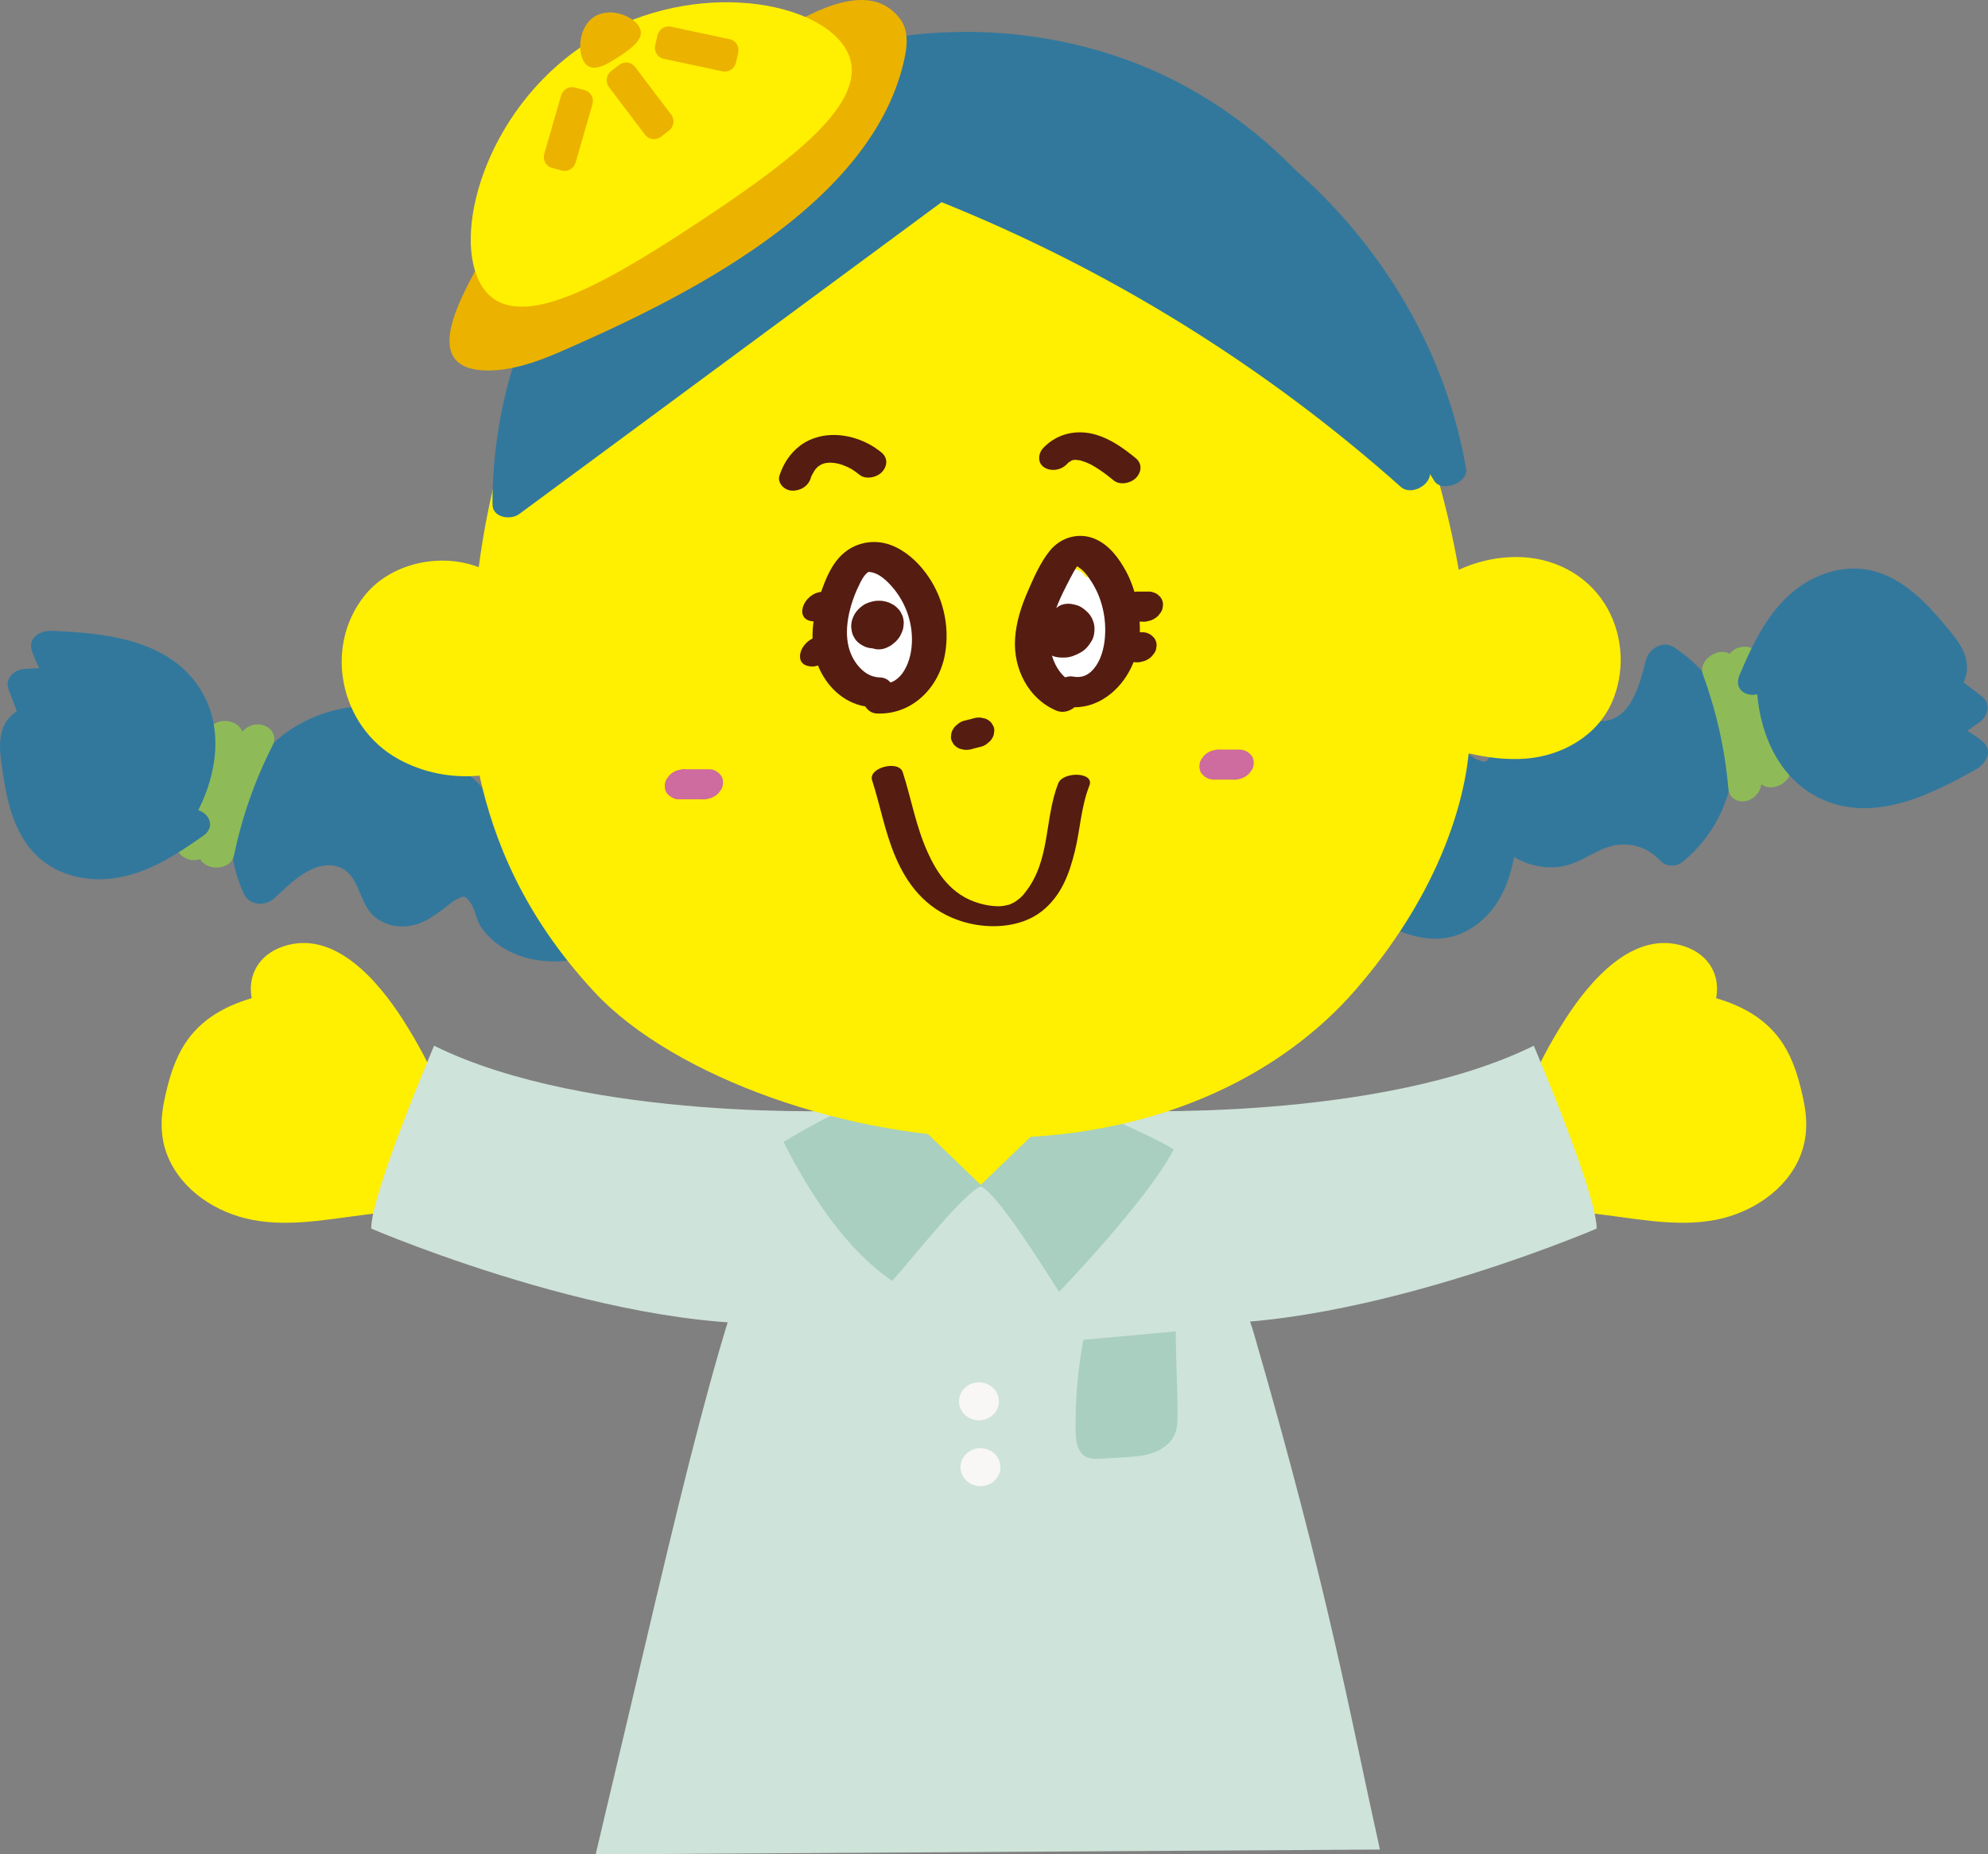 <?xml version="1.0" encoding="UTF-8"?>
<svg id="_レイヤー_1" data-name="レイヤー_1" xmlns="http://www.w3.org/2000/svg" version="1.1" viewBox="0 0 217.488 202.826">
  <rect x="0" y="0" width="217.488" height="202.826" fill="#808080" stroke="none"/>
  <!-- Generator: Adobe Illustrator 29.2.1, SVG Export Plug-In . SVG Version: 2.1.0 Build 116)  -->
  <defs>
    <style>
      .st0 {
        fill: none;
      }

      .st1 {
        fill: #ebb200;
      }

      .st2 {
        fill: #cee3d9;
      }

      .st3 {
        fill: #551c12;
      }

      .st4 {
        fill: #f8f7f5;
      }

      .st5 {
        fill: #ce6b9f;
      }

      .st6 {
        fill: #32789d;
      }

      .st7 {
        fill: #fff;
      }

      .st8 {
        fill: #ffef00;
      }

      .st9 {
        fill: #8ebb57;
      }

      .st10 {
        fill: #a8cfbf;
      }
    </style>
  </defs>
  <path class="st8" d="M49.078,128.87c.845.436,1.985.21,1.76-.977-1.084-5.732-3.599-11.432-6.734-16.325-2.677-4.178-7.489-9.982-13.155-8.04-2.637.904-3.885,3.155-3.411,5.651-3.2.938-5.986,2.565-7.68,5.599-.971,1.738-1.492,3.701-1.896,5.638-.433,2.074-.413,4.148.418,6.128,1.556,3.706,5.342,6.125,9.185,6.874,4.592.895,9.335-.287,13.914-.73,2.876-.278,6.064-1.418,7.6-3.818Z"/>
  <path class="st2" d="M93.082,121.475s-28.603,1.29-45.593-7.097c0,0-6.882,16.13-6.882,20.001,0,0,30.539,13.119,49.679,9.893l13.979-13.334-11.183-9.463Z"/>
  <path class="st8" d="M173.806,132.689c4.579.443,9.322,1.624,13.914.73,3.843-.749,7.629-3.168,9.185-6.874.831-1.98.85-4.053.418-6.128-.404-1.937-.925-3.899-1.896-5.638-1.694-3.033-4.48-4.66-7.68-5.599.474-2.496-.774-4.746-3.411-5.651-5.666-1.943-10.478,3.862-13.155,8.04-3.135,4.893-5.65,10.593-6.734,16.325-.224,1.186.915,1.413,1.76.977,1.536,2.4,4.724,3.54,7.6,3.818Z"/>
  <path class="st2" d="M122.203,121.475s28.603,1.29,45.593-7.097c0,0,6.882,16.13,6.882,20.001,0,0-30.539,13.119-49.679,9.893l-13.979-13.334,11.183-9.463Z"/>
  <polygon class="st8" points="94.157 117.389 95.447 140.615 118.029 140.615 118.029 117.819 94.157 117.389"/>
  <path class="st2" d="M150.964,202.297c-3.368-15.15-5.577-28.038-13.722-56.223-2.621-9.07-10.389-18.984-12.787-20.546l-17.037,4.197-18.681-6.433c-5.77,8.552-9.755,23.023-12.091,31.84-3.037,11.463-6.296,25.926-11.481,47.695l85.8-.529Z"/>
  <g>
    <path class="st10" d="M107.16,129.724c1.743.398,7.012,8.97,8.711,11.562-.173.185,9.579-9.906,12.536-15.56-2.818-1.764-7.78-3.576-11.311-5.568l-9.936,9.567Z"/>
    <path class="st10" d="M107.418,129.724c-1.743.398-7.986,8.398-9.817,10.37-5.134-3.487-9.026-9.6-11.885-15.186,2.818-1.764,7.671-4.207,10.824-5.658l10.878,10.474Z"/>
  </g>
  <path class="st4" d="M109.286,153.274c0,1.148-.978,2.078-2.185,2.078-1.207,0-2.185-.93-2.185-2.078,0-1.148.978-2.078,2.185-2.078,1.207,0,2.185.93,2.185,2.078Z"/>
  <path class="st4" d="M109.448,160.478c0,1.148-.978,2.078-2.185,2.078-1.206,0-2.185-.93-2.185-2.078,0-1.148.979-2.078,2.185-2.078,1.207,0,2.185.931,2.185,2.078Z"/>
  <path class="st10" d="M118.522,146.541c-.61,3.275-.896,6.61-.851,9.941.014,1.057.166,2.297,1.083,2.822.53.303,1.179.275,1.789.238.806-.049,1.612-.099,2.417-.148,1.076-.066,2.168-.135,3.184-.493,1.016-.359,1.965-1.052,2.381-2.046.299-.714.301-1.512.298-2.285-.01-3.083-.188-5.863-.198-8.945l-10.102.917Z"/>
  <g>
    <g>
      <path class="st6" d="M183.096,70.774c-1.166-.746-2.685.159-3.016,1.387-.618,2.297-1.424,6.046-4.205,6.642-2.188.468-3.68-1.864-5.644-2.438-1.777-.52-3.677.231-4.858,1.598-.704.814-1.143,1.803-1.534,2.793-.249.631-.425,1.309-.778,1.895-.515.854-.592.744-1.405.447-.845-.309-1.56-1.269-2.434-1.66-.878-.392-1.815-.595-2.775-.644-2.043-.104-4.095.533-5.834,1.575-3.2,1.916-4.99,5.13-6.352,8.489-.222-.025-.444-.05-.666-.075-.785-3.575-5.724-4.268-8.335-1.773-4.036,3.858-1.56,9.431,1.426,13.039,2.61,3.154,6.62,5.986,10.902,4.711,2.398-.714,4.528-2.658,5.284-4.997,2.778,1.121,5.698,1.464,8.456-.478,2.613-1.839,3.749-4.6,4.317-7.541,1.456.863,3.176,1.277,4.908,1.064,1.818-.223,3.106-1.204,4.728-1.916,2.253-.99,4.612-.584,6.33,1.228.665.702,1.757.748,2.518.116,7.579-6.293,7.498-18-1.034-23.463Z"/>
      <path class="st9" d="M192.064,71.295c-.376-.68-1.474-.648-2.072-.381-.279.125-.546.344-.775.596-1.224-.755-3.494.677-2.907,2.285,1.471,4.029,2.412,8.209,2.775,12.484.082.968.952,1.519,1.883,1.339.927-.179,1.6-.948,1.727-1.856.998.907,3.311-.041,3.194-1.686-.322-4.519-1.637-8.821-3.825-12.78Z"/>
      <g>
        <path class="st6" d="M216.86,76.204c-.682-.521-1.363-1.042-2.045-1.563.296-.649.452-1.367.344-2.153-.238-1.725-1.55-3.124-2.631-4.409-1.87-2.224-4.046-4.414-6.845-5.405-3.236-1.145-6.733-.184-9.354,1.912-2.961,2.369-4.566,5.824-6.018,9.23-.685,1.606.719,2.426,1.933,2.123.401,4.731,2.611,9.499,7.137,11.51,5.716,2.54,11.864-.514,16.818-3.318,1.103-.625,1.875-2.031.711-3.019-.526-.447-1.098-.82-1.682-1.173.456-.326.912-.653,1.368-.98.891-.639,1.222-2.022.265-2.754Z"/>
        <path class="st6" d="M212.551,71.179c-.028.022-.021.021,0,0h0Z"/>
      </g>
    </g>
    <g>
      <path class="st6" d="M26.724,97.834c.595,1.25,2.364,1.284,3.293.417,1.739-1.623,4.404-4.38,7.08-3.416,2.105.759,2.138,3.528,3.502,5.053,1.233,1.381,3.244,1.747,4.969,1.211,1.028-.319,1.923-.927,2.778-1.56.545-.404,1.053-.887,1.662-1.198.888-.452.896-.319,1.429.363.554.708.653,1.902,1.189,2.696.538.796,1.226,1.465,2.016,2.013,1.679,1.168,3.758,1.712,5.785,1.747,3.73.065,6.947-1.717,9.879-3.849.175.139.35.277.525.416-1.224,3.45,2.603,6.649,6.139,5.91,5.466-1.142,6.309-7.181,5.681-11.822-.549-4.057-2.456-8.58-6.764-9.761-2.413-.661-5.249-.137-7.127,1.449-1.766-2.42-4.063-4.255-7.431-4.064-3.191.18-5.614,1.924-7.651,4.12-.78-1.502-2.022-2.763-3.604-3.498-1.662-.772-3.273-.62-5.026-.872-2.436-.35-4.223-1.942-4.724-4.388-.194-.948-1.096-1.564-2.077-1.43-9.76,1.336-15.879,11.317-11.524,20.464Z"/>
      <path class="st9" d="M19.386,92.651c-.04.776.909,1.329,1.558,1.419.303.041.645-.003.973-.097.64,1.288,3.324,1.272,3.676-.403.881-4.198,2.291-8.244,4.243-12.065.442-.865-.005-1.793-.891-2.132-.881-.338-1.859-.041-2.447.663-.368-1.297-2.833-1.715-3.603-.257-2.115,4.006-3.273,8.353-3.508,12.871Z"/>
      <g>
        <path class="st6" d="M.932,75.378l.909,2.408c-.594.394-1.106.922-1.43,1.646-.71,1.59-.335,3.471-.097,5.133.412,2.877,1.102,5.886,2.954,8.206,2.141,2.683,5.618,3.715,8.952,3.321,3.765-.446,6.955-2.53,9.988-4.654,1.43-1.002.672-2.439-.519-2.824,2.161-4.228,2.804-9.443.025-13.543-3.51-5.178-10.343-5.834-16.03-6.073-1.266-.053-2.665.733-2.199,2.187.211.658.499,1.277.807,1.885-.56.036-1.119.073-1.679.109-1.094.071-2.106,1.07-1.68,2.197Z"/>
        <path class="st6" d="M1.934,81.921c.035-.004.029-.007,0,0h0Z"/>
      </g>
    </g>
    <path class="st8" d="M175.91,66.638c-1.873-3.437-5.413-5.482-9.303-5.691-2.398-.129-4.832.368-7.019,1.38-1.268-7.292-3.386-14.442-6.155-21.294-3.193-7.903-7.131-15.811-12.732-22.304-5.222-6.054-12.054-10.754-20.106-11.867-4.142-.573-8.347-.165-12.364.966-12.767-1.57-26.123,3.302-35.656,11.965-11.867,10.783-18.144,26.533-20.202,42.244-4.237-1.625-9.669-.451-12.519,3.146-4.498,5.677-2.609,14.311,3.664,17.806,2.766,1.541,5.864,2.131,8.945,1.848,1.547,7.023,4.802,15.315,12.57,23.675,8.689,9.351,28.178,16.163,44.56,15.948,17.824-.235,30.957-7.27,38.697-16.182,8.585-9.885,11.726-19.466,12.388-25.878,2.036.468,4.108.733,6.2.58,3.955-.29,7.84-2.456,9.474-6.181,1.415-3.224,1.246-7.064-.441-10.158Z"/>
    <path class="st7" d="M121.551,66.992c-.127-.95-.329-1.867-.868-2.676-.449-.675-1.166-1.089-1.941-1.261-.254-.44-.71-.767-1.244-.804-.969-.066-2.016.469-2.297,1.451-.067.235-.094.477-.152.714-.154.171-.309.344-.445.531-.589.808-.934,1.788-1.267,2.722-.385,1.081-.684,2.284-.556,3.439.312,2.798,2.92,4.74,5.679,3.868.505-.16,1.01-.607,1.239-1.135.964-.845,1.647-2.014,1.87-3.313.202-1.18.139-2.355-.019-3.536Z"/>
    <path class="st7" d="M99.888,72.967c.536-.844.856-1.857.903-2.904.05-1.126-.11-2.305-.29-3.415-.198-1.217-.499-2.34-1.15-3.399-1.226-1.992-3.862-3.029-6.072-2.13-2.153.876-3.236,3.058-3.328,5.288-.087,2.101.694,4.036,1.95,5.62.705,1.639,2.035,2.943,3.983,3.058.003.001.006,0,.01,0,.687.297,1.391.548,2.12.682.933.171,2.055-.541,2.297-1.451.153-.579-.058-1.026-.42-1.348Z"/>
    <path class="st6" d="M141.691,18.566c-5.505-5.647-12.281-10.056-19.945-12.547-20.599-6.694-43.876.154-57.065,17.409-6.95,9.092-10.838,20.299-10.802,31.754.004,1.436,1.971,1.747,2.92,1.046,15.404-11.372,30.807-22.744,46.21-34.115,18.422,7.408,35.424,17.952,50.258,31.158,1.032.918,3.091-.084,3.179-1.415.142.232.296.454.431.691.792,1.392,3.786.286,3.516-1.28-2.207-12.791-9.109-24.28-18.702-32.7Z"/>
    <g>
      <path class="st0" d="M95.245,62.578c-.246-.031-.191-.036-.38.058.165-.082-.091.107-.088.104-.278.27-.474.612-.69,1.039-.992,1.965-1.797,4.68-1.258,6.924.227.944.707,1.836,1.415,2.507.647.613,1.284.861,2.092.891.44.017.823.236,1.09.548.159-.055.316-.124.477-.226.407-.26.742-.621,1.009-1.063.631-1.046.869-2.29.857-3.501-.022-2.093-.8-4.109-2.177-5.685-.588-.673-1.431-1.478-2.347-1.596Z"/>
      <g>
        <path class="st0" d="M95.245,62.578c-.246-.031-.191-.036-.38.058.165-.082-.091.107-.088.104-.278.27-.474.612-.69,1.039-.992,1.965-1.797,4.68-1.258,6.924.227.944.707,1.836,1.415,2.507.647.613,1.284.861,2.092.891.44.017.823.236,1.09.548.159-.055.316-.124.477-.226.407-.26.742-.621,1.009-1.063.631-1.046.869-2.29.857-3.501-.022-2.093-.8-4.109-2.177-5.685-.588-.673-1.431-1.478-2.347-1.596Z"/>
        <path class="st3" d="M101.254,62.631c-.978-1.298-2.3-2.477-3.847-3.034-1.864-.671-3.918-.254-5.347,1.125-1.115,1.077-1.721,2.581-2.23,4.02-1.963.196-3.058,3.096-.822,3.224-.09.622-.127,1.249-.115,1.874-1.524.722-2.122,3.057.01,3.057.206,0,.396-.053.583-.109.9,2.236,2.745,4.068,5.182,4.481.253.426.693.743,1.227.768,3.865.188,6.832-2.808,7.486-6.479.557-3.127-.212-6.384-2.128-8.926ZM98.912,73.361c-.267.441-.602.803-1.009,1.063-.161.102-.318.171-.477.226-.266-.312-.65-.53-1.09-.548-.808-.03-1.445-.278-2.092-.891-.708-.672-1.188-1.563-1.415-2.507-.539-2.244.266-4.96,1.258-6.924.216-.427.412-.769.69-1.039-.004.003.253-.187.088-.104.188-.094.133-.089.38-.058.916.118,1.759.924,2.347,1.596,1.376,1.576,2.155,3.592,2.177,5.685.013,1.211-.226,2.455-.857,3.501Z"/>
      </g>
    </g>
    <path class="st3" d="M126.947,65.306c-.105-.099-.21-.197-.315-.295-.258-.173-.542-.275-.852-.305h-1.402c-.092-.012-.179.022-.269.025-.243-.778-.533-1.537-.92-2.243-.8-1.461-1.848-2.897-3.437-3.56-1.751-.73-3.72-.148-4.898,1.308-1.038,1.283-1.757,2.939-2.413,4.443-.726,1.664-1.273,3.356-1.391,5.18-.211,3.259,1.43,6.546,4.49,7.857.721.308,1.472.088,2.01-.359,2.95.006,5.399-2.234,6.459-4.927h.18c.255.033.502.01.743-.067.259-.044.498-.14.717-.292.214-.127.388-.292.521-.496.154-.171.259-.368.315-.596l.052-.428c-.011-.299-.108-.567-.293-.804-.105-.099-.21-.197-.315-.295-.258-.173-.542-.275-.852-.305h-.381c.021-.385-.004-.771-.02-1.157h.213c.255.033.502.01.743-.067.259-.044.498-.141.717-.292.214-.127.388-.293.521-.496.154-.171.259-.368.315-.596.017-.143.035-.285.052-.428-.011-.3-.108-.568-.293-.804ZM120.872,69.821c-.106,1.128-.439,2.39-1.172,3.282-.65.792-1.371,1.071-2.317.897-.281-.052-.573-.004-.86.086-.684-.595-1.171-1.463-1.437-2.376.462.213.996.235,1.493.208.563-.029,1.06-.246,1.55-.5.323-.168.629-.411.859-.693.316-.386.606-.812.695-1.316.089-.509.084-.965-.089-1.462-.12-.345-.319-.695-.581-.953-.362-.356-.738-.66-1.238-.808-.564-.166-1.098-.226-1.675-.016-.212.078-.377.209-.545.336.315-.835.703-1.647,1.102-2.43.269-.527.539-1.055.828-1.571.097-.172.208-.34.303-.509.016-.029.027-.037.04-.055.059.034.128.068.122.063.131.112.285.201.417.314.39.336.699.788.982,1.215,1.209,1.822,1.724,4.116,1.52,6.284Z"/>
    <path class="st3" d="M98.749,67.407c-.019-.065-.046-.126-.077-.185-.093-.178-.184-.374-.316-.53-.13-.153-.284-.286-.437-.416-.054-.045-.111-.084-.173-.118-.179-.099-.361-.204-.554-.275-.207-.077-.431-.117-.645-.154-.065-.011-.129-.015-.195-.016-.22-.002-.453-.017-.672.027-.456.089-.895.214-1.282.486-.374.261-.634.531-.884.912-.031.048-.057.099-.081.152-.082.182-.176.368-.225.564-.063.246-.098.511-.086.765.009.194.06.388.099.578.013.063.029.126.053.187.07.181.178.35.276.514.031.052.066.101.107.146.302.333.559.506.968.686.248.11.532.171.803.178.004.001.007.006.011.008l.455.102c.341.032.673-.01.995-.129.206-.1.43-.187.618-.32.153-.11.299-.235.44-.358.032-.027.063-.056.093-.086.194-.204.382-.44.502-.698.086-.186.179-.378.235-.577.055-.198.07-.419.088-.616.026-.275-.038-.566-.115-.825Z"/>
    <path class="st3" d="M108.697,79.471c-.071-.126-.141-.252-.212-.378-.191-.232-.428-.398-.712-.497-.152-.034-.303-.068-.455-.102-.341-.032-.673.01-.995.128-.312.079-.623.156-.935.234-.249.081-.468.209-.655.386-.197.136-.355.313-.473.526-.126.192-.192.401-.2.624-.048.216-.03.429.055.64.071.126.141.252.212.379.191.232.428.398.712.496l.455.102c.341.033.673-.01.995-.128.312-.078.623-.156.935-.234.249-.081.468-.209.655-.386.197-.137.355-.313.473-.527.126-.192.192-.4.2-.624.048-.215.03-.429-.055-.64Z"/>
    <path class="st5" d="M78.815,84.74c-.283-.325-.724-.6-1.167-.6h-2.58c-.255-.034-.503-.011-.743.067-.259.043-.498.14-.717.292-.214.126-.388.292-.521.496-.154.17-.259.368-.315.595-.091.421-.057.892.241,1.233.283.324.724.6,1.167.6h2.58c.255.033.503.01.743-.067.259-.044.498-.141.717-.292.214-.127.388-.293.521-.496.154-.171.259-.368.315-.596.091-.421.057-.891-.241-1.232Z"/>
    <path class="st5" d="M136.876,82.589c-.105-.098-.21-.196-.315-.294-.258-.173-.542-.275-.852-.305h-2.15c-.255-.034-.503-.011-.743.067-.259.043-.498.14-.717.291-.214.127-.388.293-.521.497-.154.17-.259.368-.315.595-.091.421-.057.891.241,1.233.105.098.21.196.315.295.258.172.542.275.852.304h2.15c.255.034.502.011.743-.067.259-.043.498-.14.717-.291.214-.127.388-.293.521-.497.154-.17.259-.368.315-.595.091-.421.057-.892-.241-1.233Z"/>
    <g>
      <path class="st3" d="M96.42,49.482c-1.632-1.334-3.816-2.08-5.926-1.869-1.078.108-2.179.512-3.032,1.186-1.057.835-1.746,1.905-2.177,3.177-.282.834.492,1.629,1.294,1.684.927.063,1.808-.439,2.111-1.333.027-.081.054-.261.117-.326-.089.204-.099.228-.029.071.022-.049.046-.097.07-.145.098-.196.214-.377.331-.562.056-.063.109-.127.167-.187.052-.054.106-.104.16-.155.114-.077.229-.15.347-.222.074-.03.147-.06.222-.086.052-.018.105-.033.157-.049.002-0.0.002-0.0.004-.001.162-.029.327-.047.491-.059-.028-.003-.036-.003-.072-.007.057.007.118.006.178.006.015.001.03,0,.043.001.015 0.0.031.001.046.001.18.01.359.03.536.058.051.008.312.068.217.04.012.003.03.008.036.01.194.053.386.115.575.185.174.064.346.136.514.214-.008-.008-.011-.008-.02-.016.06.053.179.097.249.137.356.205.691.441,1.009.701.683.558,1.923.284,2.474-.335.596-.671.624-1.536-.091-2.121Z"/>
      <path class="st3" d="M92.806,51.119c-.002-.001-.004-.002-.006-.002.209.18.169.078.006.002Z"/>
      <path class="st3" d="M90.754,50.606c-.009.001-.018.003-.027.003.242.026.238.01.148 0-.014-0-.028-.001-.043-.001-.026-.001-.051-.004-.078-.002Z"/>
    </g>
    <path class="st3" d="M124.234,50.1c-1.26-1.03-2.657-2.035-4.228-2.521-2.117-.654-4.312-.214-5.869,1.414-.561.587-.67,1.637.091,2.121.77.49,1.847.32,2.474-.335.067-.07.135-.139.205-.205.104-.043.213-.127.313-.197.05-.015.1-.033.149-.052.04-.007.08-.013.12-.019.051-.006.104-.01.157-.013.16.017.318.033.477.053.006.001.004 0.0.009.001.04.01.08.02.12.032.167.048.332.104.495.167.149.057.296.12.441.186.016.008.058.026.1.045-.203-.089.089.049.112.061.3.165.591.346.876.536.547.365,1.066.768,1.575,1.183.683.558,1.923.284,2.474-.335.596-.671.625-1.537-.091-2.121Z"/>
    <path class="st3" d="M115.778,85.668c-1.531,3.859-.832,8.374-3.573,11.879-.362.462-.461.576-.893.901-.107.08-.217.158-.332.232-.003.002-.003.002-.006.004-.122.065-.249.123-.374.184-.054.024-.11.046-.165.068-.022.007-.043.013-.079.025-.091.024-.582.118-.522.119-.127.015-.253.028-.381.039-.012.001-.202.003-.288.005-.746-.017-1.351-.125-2.05-.326-3.107-.891-4.651-3.416-5.624-5.561-1.298-2.862-1.786-5.857-2.733-8.781-.44-1.359-3.796-.49-3.351.885.908,2.805,1.392,5.675,2.579,8.433,1.184,2.751,3.134,5.574,6.871,6.882,3.049,1.068,6.766.876,9.127-.994,2.214-1.753,3.035-4.265,3.602-6.54.592-2.375.674-4.874,1.596-7.199.594-1.498-2.886-1.561-3.404-.255Z"/>
  </g>
  <g>
    <path class="st1" d="M92.84.126c-5.679.976-12.86,7.344-15.732,8.843-9.257,4.83-19.311,9.343-24.377,19.253-1.863,3.645-7.333,12.296.683,12.301,2.439.002,5.091-.836,7.61-1.931,13.399-5.823,34.779-16.126,38.005-32.572.257-1.307.285-2.798-.518-3.893-1.417-1.932-3.427-2.388-5.671-2.003Z"/>
    <path class="st8" d="M92.401,5.143c3.457,5.357-4.983,11.898-15.933,19.133-10.95,7.235-20.263,12.423-23.719,7.067-3.457-5.357.252-19.23,11.201-26.465,10.95-7.235,24.994-5.092,28.451.265Z"/>
    <path class="st1" d="M69.879,2.851c.769,1.191-.47,2.224-2.118,3.312-1.647,1.089-3.08,1.821-3.849.63-.769-1.191-.582-3.854,1.066-4.942,1.648-1.089,4.132-.191,4.9,1Z"/>
    <path class="st1" d="M73.187,14.284l-.879.678c-.544.42-1.323.322-1.731-.217l-3.962-5.225c-.409-.539-.298-1.323.246-1.743l.879-.678c.544-.42,1.323-.322,1.731.217l3.962,5.225c.409.539.298,1.323-.246,1.743Z"/>
    <path class="st1" d="M61.439,18.651l-1.055-.29c-.653-.18-1.032-.865-.842-1.524l1.844-6.39c.19-.659.88-1.051,1.533-.872l1.055.29c.653.18,1.032.865.841,1.524l-1.844,6.39c-.19.659-.88,1.051-1.533.872Z"/>
    <path class="st1" d="M80.761,5.764l-.246,1.08c-.152.668-.819,1.099-1.482.958l-6.427-1.372c-.663-.141-1.08-.804-.928-1.472l.246-1.08c.152-.668.819-1.099,1.482-.958l6.427,1.372c.663.141,1.08.804.928,1.472Z"/>
  </g>
</svg>